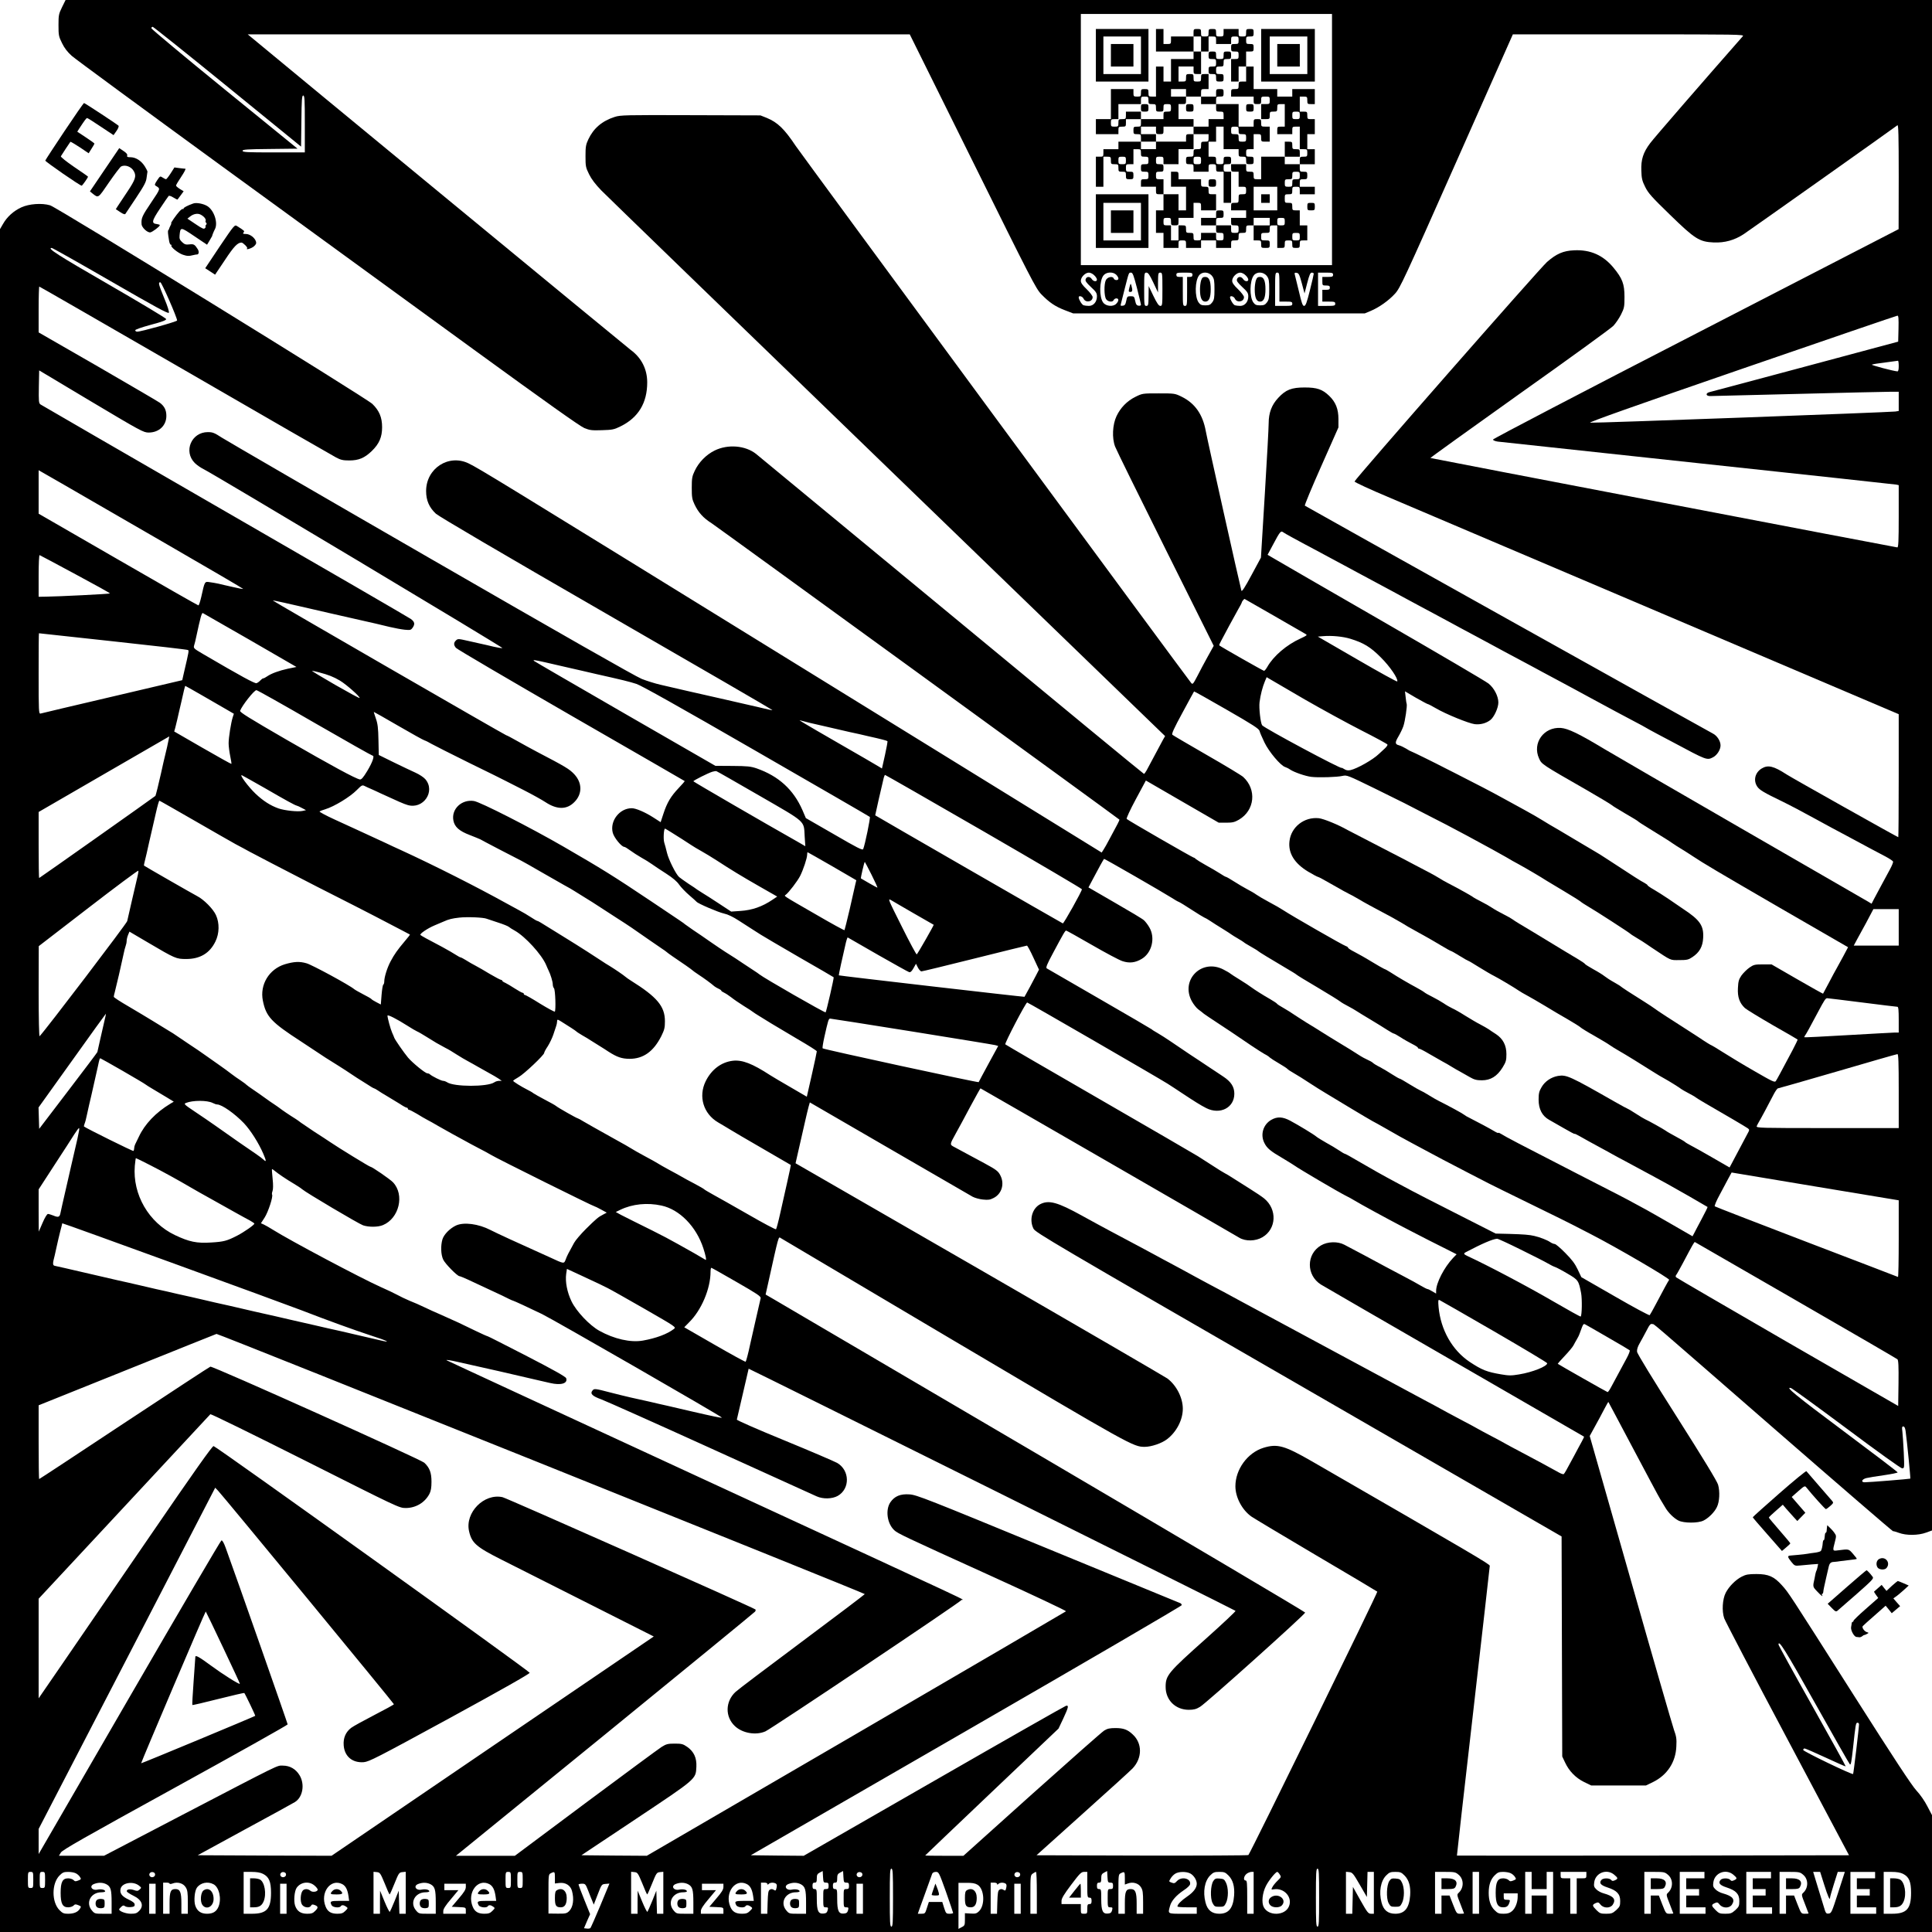 <?xml version="1.0" encoding="UTF-8"?>
<!DOCTYPE svg  PUBLIC '-//W3C//DTD SVG 20010904//EN'  'http://www.w3.org/TR/2001/REC-SVG-20010904/DTD/svg10.dtd'>
<svg width="1800pt" height="1800pt" version="1.0" viewBox="0 0 1800 1800" xmlns="http://www.w3.org/2000/svg">
<g transform="translate(0 1800) scale(.1 -.1)">
<path d="m578 17933c-31-63-33-75-33-168s2-105 33-167c22-46 51-83 90-118 31-28 667-495 1412-1038 745-542 1794-1306 2330-1696 679-494 993-717 1034-734 51-21 71-23 165-20 97 3 113 6 173 36 165 81 248 218 248 409 0 124-54 230-154 303-34 25-3199 2633-3539 2916l-29 24h3084 3084l586-1182c544-1099 589-1187 639-1239 75-77 129-114 220-149l78-30h1358 1358l55 23c77 32 168 96 227 161 47 51 82 126 574 1235l524 1181h1079c1027 0 1078-1 1064-17-365-415-831-952-863-996-66-87-87-154-83-257 2-72 8-96 36-152 28-57 61-94 229-257 234-228 275-254 410-260 102-4 192 21 278 77 49 32 1392 983 1433 1015 9 7 12-90 12-479l-1-489-1889-974c-1040-535-1890-979-1890-986s18-15 43-19c23-3 863-93 1867-201 1004-107 1835-198 1848-200l22-5v-290c0-234-3-290-13-290-12 0-4332 827-4350 833-4 1 369 269 828 596 460 326 854 612 876 635 21 22 54 70 72 106 30 60 32 72 32 165 0 120-20 172-104 273-96 115-214 167-364 160-102-4-166-32-254-109-69-61-1793-2027-1793-2045 0-7 147-75 328-151 180-77 1320-562 2535-1078l2207-939v-573c0-315-2-573-4-573-7 0-994 554-1041 585-120 78-173 91-232 55-62-38-80-112-40-170 22-31 60-54 232-137 76-37 191-98 315-166 132-72 159-87 235-127 44-23 107-57 140-75 70-38 184-99 274-146 35-19 66-39 68-46 3-7-11-40-30-75s-55-101-80-148-55-104-68-127l-22-43-31 19c-17 10-544 314-1171 676s-1205 697-1285 745c-237 143-340 193-408 198-159 11-268-141-203-284 25-55 20-52 446-296 116-67 219-129 230-138 11-10 70-46 130-81 61-35 112-66 115-70s43-31 90-59c174-108 196-121 227-143 17-12 57-38 89-57 31-19 77-48 102-65 112-74 215-135 813-482l637-368-45-85c-25-47-54-98-63-115-10-16-41-75-70-130s-54-101-55-103c-1-1-110 59-241 135l-239 138h-82c-74 0-85-3-124-30-24-17-57-50-74-73-25-37-30-55-33-117-5-84 15-140 65-187 16-14 132-85 258-158 127-72 232-133 233-135 2-2-19-45-46-97-115-217-146-274-157-290-10-15-32-4-200 93-105 60-235 139-290 174s-103 64-107 65c-5 0-62 35-128 80-8 5-58 37-110 71s-135 87-185 119c-49 32-99 65-110 74s-54 37-95 63c-111 69-214 136-220 143-3 4-32 21-65 40-33 18-72 44-87 56s-61 41-102 63c-41 23-76 45-78 49-2 5-28 23-58 41s-91 54-135 81-107 65-140 85-96 58-140 85-105 63-135 81-62 38-70 45c-8 6-44 27-80 45s-83 44-105 59-69 42-105 60-72 38-80 45c-14 11-138 80-235 130-22 11-58 32-80 46s-67 39-100 56-91 47-130 68c-38 21-142 75-230 120-244 126-368 190-390 202-90 51-223 105-268 110-136 14-258-82-273-213-14-112 46-208 174-285 45-27 87-49 92-49 6 0 68-34 139-75s138-78 148-82 50-26 88-48c63-38 125-71 311-170 33-18 78-44 100-57 21-14 77-47 124-72 47-26 99-55 115-64 17-9 69-40 118-69 48-29 91-53 95-53s40-20 80-45 75-45 80-46c4 0 50-27 102-60 52-32 116-70 141-82 47-24 183-105 230-137 14-10 49-30 77-45s102-58 164-95c62-38 158-95 213-126 55-32 108-65 117-73 9-9 67-45 130-80 62-36 127-74 143-86 17-12 59-39 95-59 58-33 186-112 325-200 28-18 69-42 93-55 42-23 137-82 157-98 6-5 35-21 65-37s61-33 69-40c7-6 48-31 91-56 179-103 376-219 394-232 17-13 17-15-7-58-23-43-121-227-149-281l-14-26-154 89c-85 49-177 101-205 115-27 14-52 29-55 33s-41 27-85 50c-44 24-87 48-95 55-17 13-165 96-192 107-10 4-49 28-88 53-38 25-72 45-75 45s-56 29-118 64c-424 242-452 254-531 242-63-11-122-50-153-104-23-39-28-58-28-117 0-88 33-152 98-188 23-13 86-49 140-80 53-31 97-54 97-51s19-5 43-19c47-27 121-68 212-117 33-18 78-42 100-55 22-12 74-41 115-62 80-43 167-90 278-150 37-20 91-49 121-66 61-33 364-207 370-212 2-2-23-52-55-112-31-59-64-120-71-135l-14-26-182 105c-100 58-211 121-247 141-36 19-90 49-120 65-56 31-124 67-510 264-559 287-683 352-725 379-14 9-25 13-25 9 0-3-15 2-33 13-37 23-174 96-232 125-22 10-47 25-55 32-14 12-147 84-235 128-22 11-64 35-94 54s-64 38-77 43c-12 5-59 32-103 59-45 28-85 51-89 51-5 0-37 18-71 40-35 23-86 53-114 68-29 14-58 32-65 39-8 8-29 20-48 28s-58 29-87 48c-28 19-103 65-166 103s-144 88-180 111-97 61-136 84c-38 24-90 57-115 74-25 18-71 46-102 64-31 17-58 35-60 39-2 5-30 23-62 42-69 39-152 92-181 114-11 9-56 39-100 66s-86 54-93 60c-6 6-36 23-65 38-202 103-401-98-293-296 16-29 43-63 59-75s41-31 55-43c15-11 70-48 122-82 92-60 159-105 325-218 44-29 96-63 116-74 21-10 43-25 50-33 8-7 46-32 86-55s74-46 78-51c3-5 30-23 62-41 31-18 95-57 142-89 47-31 116-74 153-96s142-85 232-140c91-55 183-109 203-120 21-11 74-40 117-65 130-74 157-90 251-140 50-26 119-63 155-83 36-19 97-52 135-72 39-21 147-77 240-125 94-48 179-92 190-98s187-93 390-192c204-100 378-185 387-191 10-5 84-43 165-85 244-125 743-417 734-428-9-12-55-96-126-231-26-49-51-94-55-98-4-5-149 73-322 173l-315 181-34 72c-25 53-55 93-116 154-45 46-89 83-98 83s-29 8-43 18c-28 19-94 45-147 57-46 11-98 15-235 19l-125 3-305 155c-168 85-321 163-340 173s-44 23-54 28c-19 9-114 59-231 122-111 59-239 131-353 198-62 37-117 67-121 67-5 0-31 15-57 33-27 18-80 50-119 71-38 22-78 46-89 55-22 20-171 110-248 151-69 36-118 38-173 7-76-43-105-138-65-216 24-49 57-76 167-140 48-29 99-60 113-70 36-27 408-246 472-278 29-14 69-36 88-48 50-31 305-170 445-243 28-14 66-34 85-44 42-23 269-138 358-182l63-32-33-34c-83-88-158-233-158-307v-25l-36 21c-19 12-39 21-44 21s-33 14-62 31c-29 18-98 55-153 84s-131 69-170 90c-83 46-334 179-390 208-62 33-156 30-217-6-139-81-139-278-1-365 26-16 588-341 1248-722s1201-694 1203-695-8-22-21-46-46-84-72-134c-70-130-86-159-95-168-4-5-25 2-46 14-72 41-238 130-369 199-55 29-113 60-130 70-16 10-75 41-130 70s-113 60-130 70c-16 10-75 41-130 70s-122 65-150 80c-27 15-80 44-117 64-38 20-97 52-133 71s-94 51-130 70-94 51-130 70-94 51-130 70-94 51-130 70-94 51-130 70-94 51-130 70-94 51-130 70-94 51-130 70-94 51-130 70-94 51-130 70-94 51-130 70-94 51-130 70-94 51-130 70-93 50-127 69c-35 18-99 53-143 76s-102 55-130 70c-27 15-80 44-117 64-38 20-96 51-130 70-35 18-93 50-130 70-38 20-96 51-130 70-65 35-163 87-295 157-80 43-149 80-263 143-226 125-308 148-388 107-76-39-105-146-63-229 18-35 189-136 2470-1452l2450-1415 6-2050 27-57c37-79 98-142 177-181l66-32h255 255l66 32c132 65 211 185 217 331 4 71 0 94-22 155-14 40-197 672-405 1405l-380 1333 23 42c59 107 86 157 116 215 18 35 34 62 35 60s105-196 230-433c125-236 239-450 254-474 14-24 35-59 47-78 29-49 79-98 122-120 51-25 183-25 233 0 48 24 103 79 125 126 25 50 29 145 11 208-10 34-140 247-383 630-224 352-370 590-372 609-2 20 5 46 25 80 15 27 44 79 63 116 29 57 38 67 55 62 26-8-89 91 1143-982 602-524 1097-951 1099-948 2 2 26-5 54-15 68-26 181-25 254 2l55 20v7130 7129h-8694-8695l-33-67zm11832-1233v-1170h-1170-1170v1170 1170h1170 1170v-1170zm-10290 492 685-558 3 238c2 202 5 238 17 238 13 0 15-38 15-265v-265h-290c-250 0-290 2-290 15 0 12 38 15 256 17l256 3-681 554c-375 305-681 561-681 568s6 13 13 13c6 0 320-251 697-558zm8075-1757c14-13 25-31 25-40 0-22-33-19-48 5-16 26-49 26-57-1-6-16 5-31 49-73 48-44 56-57 56-88 0-50-32-88-75-88-18 0-41 3-50 6-16 6-45 54-45 74 0 19 35 10 45-12 19-42 85-31 85 14 0 11-25 44-55 73-40 38-55 60-55 79 0 34 41 76 75 76 14 0 37-11 50-25zm205 5c11-11 20-27 20-35 0-20-36-19-44 1-9 24-58 14-73-16-18-36-17-150 3-178 17-25 62-30 70-7 4 8 15 15 25 15 25 0 24-25-2-51-29-29-95-23-121 12-38 50-36 204 3 253 26 33 89 36 119 6zm193-124c20-79 37-149 37-156 0-6-10-10-22-8-18 2-25 12-32 46-8 39-11 42-42 42s-33-3-41-42c-7-35-13-44-32-46-21-3-23-1-17 20 3 12 20 77 36 143 39 152 36 145 58 145 15 0 24-24 55-144zm152 52 44-93v93c1 85 2 92 21 92s20-7 20-155c0-147-1-155-19-155-15 0-31 23-65 93l-44 92-1-92c-1-86-3-93-21-93-19 0-20 7-20 155 0 150 1 155 21 155 16 0 30-20 64-92zm365 72c0-15-7-20-25-20h-25v-135c0-128-1-135-20-135s-20 7-20 135v135h-30c-23 0-30 4-30 20 0 18 7 20 75 20s75-2 75-20zm184-13c18-24 21-43 21-122 0-80-3-98-21-122-17-23-29-28-64-28-34 0-47 5-62 26-38 51-36 204 4 254 29 37 92 33 122-8zm311 8c14-13 25-31 25-40 0-22-33-19-48 5-16 26-49 26-57-1-6-16 5-31 49-73 48-44 56-57 56-88 0-50-32-88-75-88-18 0-41 3-50 6-16 6-45 54-45 74 0 19 35 10 45-12 19-42 85-31 85 14 0 11-25 44-55 73-40 38-55 60-55 79 0 34 41 76 75 76 14 0 37-11 50-25zm199-8c18-24 21-43 21-122 0-80-3-98-21-122-17-23-29-28-64-28-34 0-47 5-62 26-38 51-36 204 4 254 29 37 92 33 122-8zm116-102v-135h60c53 0 60-2 60-20s-7-20-80-20h-80v155c0 148 1 155 20 155s20-7 20-135zm209 35 25-94 25 97c20 77 29 97 43 97 10 0 18-5 18-10 0-6-16-76-36-155-29-117-40-145-54-145s-23 27-49 138c-18 75-35 145-38 155-4 15 0 18 18 15 19-3 26-16 48-98zm291 80c0-17-7-20-50-20h-50v-40c0-39 1-40 35-40 28 0 35-4 35-20s-7-20-35-20h-35v-55-55h60c53 0 60-2 60-20s-7-20-80-20h-80v155 155h70c63 0 70-2 70-20zm5268-501-3-122-865-232c-476-127-877-235-892-238-40-10-36-37 5-37 17 0 383 9 812 20s817 20 863 20h82v-90-89l-32-5c-48-7-2808-109-2843-104-21 2 412 156 1410 500 792 273 1446 497 1453 497 10 1 12-27 10-120zm2-349c0-34-4-50-12-50-36 2-251 59-238 63 8 4 65 13 125 20 61 8 113 15 118 16 4 0 7-21 7-49zm0-5230v-170h-210-209l31 58c58 105 119 217 135 250l17 32h118 118v-170zm-340-700c173-22 321-40 328-40 9 0 12-31 12-120v-120h-37c-21-1-218-11-438-24s-402-22-404-20 1 9 6 16c10 13 43 72 123 223 58 109 69 125 83 125 6 0 154-18 327-40zm340-825v-345h-665c-629 0-664 1-658 18 4 9 12 26 19 37 14 22 98 179 141 263 15 28 32 52 38 52 5 0 255 72 555 159 300 88 551 160 558 160 9 1 12-74 12-344zm0-1377c0-198-3-357-7-355-5 2-388 150-853 327-465 178-849 327-854 331-4 4 15 52 45 106 29 54 66 123 82 154l30 55 779-130 778-129v-359zm-3522-100c114-56 228-114 253-129s56-30 69-34c12-4 64-31 114-61 101-59 104-64 127-182 10-56 8-206-4-218-2-3-114 59-248 137-247 144-619 340-801 424-43 20-46 26-19 40 150 79 248 121 289 124 8 1 107-45 220-101zm2563-472c514-296 940-544 947-550 9-9 12-63 10-224l-3-211-1029 593c-565 327-1033 599-1039 605-7 7-7 14 0 23 6 7 33 56 61 108 93 176 107 200 113 198 3-2 426-245 940-542zm-2811-290c272-158 495-291 495-297 0-29-138-84-262-104-70-12-96-12-165 0-136 23-181 41-296 117-162 109-269 297-289 510-5 59-4 70 8 66 8-3 237-135 509-292zm1065-59c105-60 194-113 198-117 5-4-7-36-26-71-44-83-114-211-146-271-14-27-29-48-33-48-5 0-449 252-465 264-1 1 28 34 65 73s74 83 82 99 22 40 30 54c9 14 22 40 28 58 35 96 33 92 56 80 11-6 107-60 211-121zm2218-845c289-216 506-372 519-372 21 0 21 2 15 148-4 81-10 168-13 195-5 38-4 47 9 47 10 0 17-14 21-42 14-100 47-440 44-444-4-3-379-34-425-34-38 0-27 28 15 39 20 5 94 17 165 27 70 10 127 22 127 26 0 5-226 177-502 383-453 338-551 419-492 403 11-3 243-172 517-376z"/>
<path d="m10210 17485v-245h245 245v245 245h-245-245v-245zm420 0v-175h-175-175v175 175h175 175v-175z"/>
<path d="m10350 17485v-105h105 105v105 105h-105-105v-105z"/>
<path d="m10770 17625v-105h175 175v-35-35h-105-105v-105-105h-35-35v70 70h-35-35v-140-140h-35c-33 0-35 2-35 35s-2 35-35 35-35-2-35-35-2-35-35-35-35 2-35 35v35h-105-105v-140-140h-70-70v-70-70h105 105v35c0 33 2 35 35 35s35 2 35 35v35h70 70v-35c0-33-2-35-35-35s-35-2-35-35 2-35 35-35 35-2 35-35v-35h-105-105v-35-35h-70-70v-35c0-33-2-35-35-35h-35v-140-140h35 35v140 140h35c33 0 35-2 35-35s2-35 35-35 35-2 35-35 2-35 35-35 35-2 35-35 2-35 35-35 35 2 35 35-2 35-35 35-35 2-35 35 2 35 35 35h35v70 70h35c33 0 35-2 35-35s2-35 35-35 35-2 35-35-2-35-35-35-35-2-35-35 2-35 35-35 35-2 35-35-2-35-35-35-35-2-35-35v-35h70 70v-35c0-33 2-35 35-35h35v-75-75h-35-35v-105-105h35 35v-70-70h70 70v35c0 33 2 35 35 35s35-2 35-35v-35h70 70v35 35h70 70v-35-35h70 70v35c0 33 2 35 35 35s35 2 35 35 2 35 35 35 35 2 35 35 2 35 35 35h35v-70-70h35c33 0 35-2 35-35 0-34 1-35 40-35s40 1 40 35-1 35-40 35-40 1-40 35 1 35 40 35 40 1 40 35c0 33 2 35 35 35h35v-105-105h35c33 0 35 2 35 35s2 35 35 35 35-2 35-35 2-35 35-35 35 2 35 35 2 35 35 35h35v70 70h-35-35v70 70h-35c-33 0-35 2-35 35s-2 35-35 35c-34 0-35 1-35 40s1 40 35 40c33 0 35 2 35 35s2 35 35 35 35-2 35-35v-35h70 70v35 35h-70-70v35c0 33 2 35 35 35s35 2 35 35-2 35-35 35-35 2-35 35v35h70 70v70 70h-35-35v70 70h35 35v70 70h-35c-33 0-35 2-35 35s-2 35-35 35h-35v70 70h35c33 0 35-2 35-35s2-35 35-35h35v70 70h-105-105v-35-35h-70-70v35 35h-110-110v105 105h-35-35v70 70h35c33 0 35 2 35 35s-2 35-35 35-35 2-35 35 2 35 35 35 35 2 35 35-2 35-35 35-35-2-35-35-2-35-35-35-35 2-35 35v35h-70-70v-35c0-33-2-35-35-35s-35 2-35 35-2 35-35 35-35-2-35-35-2-35-35-35-35 2-35 35-2 35-35 35-35-2-35-35v-35h-105-105v-35c0-33-2-35-35-35h-35v70 70h-35-35v-105zm420-35v-70h35 35v70 70h35c33 0 35-2 35-35v-35h70 70v35c0 33 2 35 35 35s35-2 35-35-2-35-35-35-35-2-35-35 2-35 35-35 35-2 35-35-2-35-35-35h-35v-105-105h35 35v70 70h35 35v-70-70h-35c-33 0-35-2-35-35s-2-35-35-35-35-2-35-35v-35h105 105v-35c0-33 2-35 35-35s35 2 35 35c0 34 1 35 40 35s40-1 40-35-1-35-40-35h-40v-70-70h40c39 0 40 1 40 35 0 33 2 35 35 35s35 2 35 35 2 35 35 35h35v-105-105h-35c-33 0-35-2-35-35v-35h70 70v35c0 33 2 35 35 35h35v-105-105h35c33 0 35-2 35-35s-2-35-35-35-35-2-35-35v-35h-70-70v35 35h-110-110v-105-105h-35c-33 0-35 2-35 35s-2 35-35 35-35 2-35 35v35h-70-70v-35c0-33 2-35 35-35h35v-70-70h35c33 0 35-2 35-35s-2-35-35-35c-34 0-35-1-35-40s-1-40-35-40c-33 0-35-2-35-35v-35h70 70v-35-35h-70-70v-35c0-33 2-35 35-35s35-2 35-35-2-35-35-35-35 2-35 35v35h-70-70v-35c0-33 2-35 35-35s35-2 35-35-2-35-35-35-35 2-35 35v35h-70-70v-35c0-33-2-35-35-35s-35 2-35 35-2 35-35 35-35 2-35 35-2 35-35 35h-35v-70-70h-35-35v70 70h-35c-33 0-35 2-35 35s2 35 35 35 35-2 35-35 2-35 35-35 35 2 35 35v35h70 70v70 70h35c33 0 35-2 35-35v-35h70 70v75 75h-35c-33 0-35 2-35 35s-2 35-35 35-35 2-35 35v35h-105-105v35c0 33-2 35-35 35h-35v-70-70h70 70v-110-110h-35-35v75 75h-70-70v70 70h-35c-33 0-35 2-35 35s2 35 35 35 35 2 35 35-2 35-35 35-35 2-35 35 2 35 35 35 35-2 35-35v-35h70 70v70 70h70 70v70 70h-35c-33 0-35-2-35-35v-35h-140-140v-35-35h-70-70v35 35h70 70v35 35h-70-70v35 35h70 70v-35c0-33 2-35 35-35s35 2 35 35v35h140 140v35 35h-70-70v70 70h35c33 0 35 2 35 35v35h-70-70v35 35h70 70v-35-35h70 70v35c0 33 2 35 35 35h35v70 70h-35c-33 0-35-2-35-35s-2-35-35-35-35 2-35 35-2 35-35 35-35-2-35-35-2-35-35-35h-35v70 70h70 70v-35c0-33 2-35 35-35h35v105 105h-35-35v70 70h35 35v-70zm-490-525c0-33 2-35 35-35s35-2 35-35 2-35 35-35 35 2 35 35 2 35 35 35 35-2 35-35-2-35-35-35-35-2-35-35v-35h-105-105v35 35h-70-70v-35c0-33-2-35-35-35s-35-2-35-35-2-35-35-35-35 2-35 35 2 35 35 35h35v70 70h105 105v35c0 33 2 35 35 35s35-2 35-35zm1410-140c0-33-2-35-35-35s-35 2-35 35 2 35 35 35 35-2 35-35zm-1620-420c0-33-2-35-35-35s-35 2-35 35 2 35 35 35 35-2 35-35zm1620-140c0-33-2-35-35-35s-35-2-35-35-2-35-35-35-35 2-35 35 2 35 35 35 35 2 35 35 2 35 35 35 35-2 35-35zm-210-215v-110h-110-110v110 110h110 110v-110zm-70-215v-35h-75-75v35 35h75 75v-35zm140 0c0-33-2-35-35-35s-35 2-35 35 2 35 35 35 35-2 35-35zm140-140c0-33-2-35-35-35s-35 2-35 35 2 35 35 35 35-2 35-35z"/>
<path d="m11260 17485c0-33 2-35 35-35s35-2 35-35-2-35-35-35-35-2-35-35 2-35 35-35 35-2 35-35 2-35 35-35 35 2 35 35-2 35-35 35-35 2-35 35 2 35 35 35 35 2 35 35 2 35 35 35 35 2 35 35-2 35-35 35-35-2-35-35-2-35-35-35-35 2-35 35-2 35-35 35-35-2-35-35z"/>
<path d="m11330 17135v-35h-70-70v-35-35h70 70v-35c0-33 2-35 35-35s35-2 35-35v-35h-70-70v-35-35h-70-70v-35-35h70 70v-35c0-33-2-35-35-35s-35-2-35-35-2-35-35-35-35-2-35-35-2-35-35-35-35-2-35-35 2-35 35-35 35-2 35-35v-35h70 70v35c0 33 2 35 35 35s35-2 35-35 2-35 35-35h35v-145-145h35 35v145 145h-35c-33 0-35 2-35 35s2 35 35 35 35 2 35 35-2 35-35 35-35-2-35-35-2-35-35-35-35 2-35 35-2 35-35 35h-35v70 70h35 35v70 70h35 35v-105-105h70 70v-35c0-33 2-35 35-35s35-2 35-35 2-35 35-35 35 2 35 35-2 35-35 35-35 2-35 35 2 35 35 35h35v70 70h35c33 0 35-2 35-35 0-34 1-35 40-35h40v70 70h-40c-39 0-40 1-40 35 0 33-2 35-35 35s-35-2-35-35v-35h-70-70v105 105h-105-105v35c0 33 2 35 35 35s35 2 35 35-2 35-35 35-35-2-35-35zm210-350c0-33 2-35 35-35s35-2 35-35-2-35-35-35-35 2-35 35-2 35-35 35-35 2-35 35 2 35 35 35 35-2 35-35zm-350-280c0-33-2-35-35-35s-35 2-35 35 2 35 35 35 35-2 35-35z"/>
<path d="m11050 16995c0-33 2-35 35-35s35 2 35 35-2 35-35 35-35-2-35-35z"/>
<path d="m11610 16995c0-33 2-35 35-35s35 2 35 35-2 35-35 35-35-2-35-35z"/>
<path d="m11970 16610v-70h70 70v35c0 33-2 35-35 35s-35 2-35 35-2 35-35 35h-35v-70z"/>
<path d="m11260 16295c0-33 2-35 35-35s35 2 35 35-2 35-35 35-35-2-35-35z"/>
<path d="m11330 16005v-35h-70-70v-35-35h70 70v35c0 33 2 35 35 35s35 2 35 35-2 35-35 35-35-2-35-35z"/>
<path d="m10630 16995c0-33 2-35 35-35s35 2 35 35-2 35-35 35-35-2-35-35z"/>
<path d="m11750 16150v-40h40 40v40 40h-40-40v-40z"/>
<path d="m11750 17485v-245h250 250v245 245h-250-250v-245zm430 0v-175h-175-175v175 175h175 175v-175z"/>
<path d="m11900 17485v-105h105 105v105 105h-105-105v-105z"/>
<path d="m10210 15940v-250h245 245v250 250h-245-245v-250zm420-5v-175h-175-175v175 175h175 175v-175z"/>
<path d="m10350 15935v-105h105 105v105 105h-105-105v-105z"/>
<path d="m12180 16075c0-33 2-35 35-35s35 2 35 35-2 35-35 35-35-2-35-35z"/>
<path d="m10523 15323c-10-39-9-43 8-43 20 0 23 15 10 60-7 23-8 22-18-17z"/>
<path d="m11191 15389c-6-18-11-55-11-84 0-79 16-115 50-115s50 36 50 115-16 115-50 115c-22 0-30-6-39-31z"/>
<path d="m11701 15389c-6-18-11-55-11-84 0-79 16-115 50-115s50 36 50 115-16 115-50 115c-22 0-30-6-39-31z"/>
<path d="m600 16777c-96-144-176-266-178-273-2-9 323-234 339-234 6 0 59 75 59 84 0 2-58 43-130 91-74 51-126 93-123 99 7 13 84 129 89 135 2 2 41-21 87-51l83-56 27 43c15 23 27 44 27 47s-36 29-80 58l-80 53 16 26c56 85 68 101 76 101 5 0 62-36 127-80l119-79 28 40c16 23 23 43 18 48-20 18-314 211-321 211-5-1-87-119-183-263z"/>
<path d="m5728 16911c-119-38-198-106-247-210-23-49-26-69-26-156 0-94 2-105 33-168 23-47 59-94 115-152 45-46 1207-1171 2582-2501 1375-1329 2538-2454 2585-2500l85-82-19-33c-17-31-110-205-153-286-10-18-21-33-25-33s-809 663-1788 1473c-979 809-1801 1488-1826 1508-100 79-262 92-385 32-80-39-150-111-187-191-24-50-27-69-27-157 0-87 3-107 26-155 35-74 80-125 159-175 48-31 3777-2741 3799-2761 2-2-6-20-17-41s-42-79-69-129c-26-50-55-101-64-114l-15-23-2825 1743c-2829 1746-2965 1829-3072 1882-186 91-397-45-397-257 0-87 28-152 91-211 29-26 593-358 1592-934 851-491 1546-894 1544-896-1-2-39 5-82 16-44 10-100 24-125 29-46 10-123 28-240 55-64 15-169 39-340 77-87 20-100 23-255 59-49 11-129 36-177 55-55 22-761 424-1960 1116-1030 594-1908 1104-1952 1132-69 45-85 51-130 51-153 0-229-180-121-288 18-18 55-44 82-57 89-43 2795-1663 2784-1667-6-2-44 4-83 13-40 10-89 21-108 25s-77 17-129 29c-88 20-95 21-112 5-23-21-24-43-1-70 9-12 492-295 1072-630 580-334 1057-609 1059-611 2-1-23-31-56-65-73-77-108-135-142-239l-26-79-70 45c-75 48-161 85-199 85-114 0-206-119-177-229 12-46 82-131 107-131 6 0 31-15 55-33s71-48 104-67c33-18 78-46 100-62s81-55 131-87c62-40 102-74 122-104 17-24 59-68 94-98s65-57 68-61c12-16 200-97 254-109 38-8 85-31 139-66 45-29 102-66 126-81s60-38 80-51 180-107 356-209c176-101 321-185 322-187 5-3-68-320-75-327-7-6-577 321-617 354-5 5-29 21-52 36s-68 45-100 66c-56 38-82 55-168 109-22 14-83 55-135 91-52 37-126 87-165 113-38 26-72 50-75 53-6 7-24 19-315 214-354 237-456 300-815 508-310 179-773 415-834 425-114 18-212-74-192-181 11-60 55-99 153-136 48-19 93-37 98-40 10-7 315-166 385-201 19-10 103-57 185-105 83-47 178-102 212-121 35-18 78-44 97-56s63-39 98-61c35-21 92-57 128-81 36-23 110-71 165-107 126-81 136-88 315-213 36-25 83-57 105-72 22-14 42-29 45-32 3-4 30-23 60-44 87-58 175-120 180-126 3-4 30-23 60-43 49-32 111-77 147-108 7-6 24-15 38-22 14-6 25-14 25-18s12-12 27-19 45-27 67-44c22-18 74-53 115-79 42-26 81-51 86-56 6-5 30-21 55-36s77-47 115-71c39-24 150-90 247-147 98-57 178-107 178-113 0-5-20-103-46-216l-47-207-151 88c-83 48-168 98-188 111-169 110-262 146-351 136-108-13-199-82-253-192-69-142-20-302 116-382 30-17 79-47 109-65 29-18 77-46 106-63 83-48 460-267 463-269 1-2-14-72-33-157s-49-217-66-294-35-144-39-148-121 58-261 139c-140 80-288 164-329 186-41 23-77 44-80 48s-43 27-90 52c-47 24-103 55-125 68s-74 41-115 63-86 48-100 57-69 40-124 69c-54 29-103 57-110 62-6 5-101 60-211 120-110 61-221 124-248 140-26 16-50 29-53 29-9 0-186 100-204 116-8 7-55 33-105 59-49 26-97 53-105 59-8 7-35 23-60 35-55 28-129 74-129 81-1 3 23 19 51 35 54 31 238 206 238 225 0 7 15 35 34 63 18 29 41 77 51 107s21 65 26 78 9 32 9 42c0 24 3 25 38 3 71-44 137-87 142-93 3-4 28-20 55-36 28-15 64-38 81-49s53-33 80-50c26-16 64-40 83-53 81-52 124-66 196-67 128 0 223 67 296 211 29 59 34 78 34 139 0 140-73 226-319 380-18 11-39 26-47 33-19 17-106 76-149 102-19 11-54 33-76 48-75 49-195 127-238 153-22 14-72 45-111 69-38 24-86 53-105 65-112 70-137 85-144 85-4 0-31 15-59 34-29 19-79 49-112 66-33 18-82 44-110 60-289 160-679 357-990 500-38 17-101 46-140 65-38 18-97 45-130 60s-91 42-130 60c-38 18-137 63-218 100s-144 71-140 75c4 3 28 13 53 20 85 26 231 115 294 179 47 47 51 49 75 37 14-7 44-21 66-30 22-10 58-26 80-37 163-75 217-99 252-109 146-44 263 126 166 240-14 17-56 45-92 61s-128 60-204 97l-138 68-3 139c-2 111-7 153-24 200-11 33-20 60-19 62 1 1 103-57 227-129s234-133 245-136 41-18 66-33c26-15 186-95 355-179 170-83 320-157 334-165 14-7 91-47 171-87 80-41 170-91 200-111 109-72 201-72 272 2 73 74 72 177-2 257-46 49-81 70-351 211-47 25-128 69-181 99-52 30-99 54-103 54-9 0-2177 1252-2174 1255 2 2 50-8 108-21s123-28 145-33 83-19 135-31 111-26 130-30 118-27 220-50 203-46 225-51 78-18 125-30c47-11 110-23 141-26 51-5 58-3 73 18 24 35 20 55-16 82-18 13-798 466-1733 1005-935 540-1708 987-1718 994-16 12-17 29-15 165l3 152 485-290c463-276 487-289 535-289 96 0 165 65 165 155 0 54-18 90-60 122-14 11-274 162-577 338l-553 318v213c0 118 3 214 6 214s615-352 1359-782c744-431 1377-795 1406-810 43-23 65-28 123-28 88 0 143 23 210 88 69 67 96 129 96 222 0 92-27 155-91 217-63 59-2936 1830-3002 1850-77 23-197 14-268-19-72-33-133-88-170-153l-29-50v-7932-7933h9e3 9e3v544 545l-43 82c-25 49-67 110-103 148-44 48-207 296-579 881-617 971-610 960-673 1030-73 82-126 105-237 105-75 0-98-4-137-24-57-29-119-91-150-151-30-59-37-169-14-237 9-26 274-534 590-1128l573-1080-1825-3c-1004-1-1826-1-1828 0-1 2 67 606 152 1343 84 737 154 1347 154 1357 0 15-158 108-1655 972-259 149-324 167-454 127-148-46-261-201-261-358 0-103 62-221 150-283 25-17 297-180 605-362 308-181 563-333 567-337 7-6-1181-2433-1201-2454-4-4-450-6-991-5l-983 3 434 390c239 214 447 403 462 420 90 96 91 233 0 316-47 45-87 59-160 59-53 0-76-5-105-23-20-12-323-280-674-594l-638-573h-178c-98 0-178 1-178 3 0 1 280 268 621 592l621 590 44 93c49 105 54 127 25 119-11-3-565-318-1231-701l-1212-696-246 2-247 3 2008 1159c1104 637 2007 1164 2007 1171s-6 15-12 18c-7 3-562 231-1233 507-1127 464-1225 503-1291 507-85 6-139-16-179-74-47-71-30-198 37-260 32-30 86-56 895-423 392-178 709-328 705-332s-884-518-1956-1143l-1950-1135-304 2-305 3 506 337c570 380 559 370 565 487 4 83-23 142-86 186-39 27-52 30-116 30s-79-4-122-31c-27-17-345-252-708-522l-659-492h-274-275l1389 1130c763 622 1392 1137 1398 1145 5 8 7 17 3 20-16 16-2316 1037-2356 1046-172 38-351-143-312-317 25-110 66-146 302-265 101-51 461-233 801-404l618-312-1501-1021-1501-1022-623 2-624 3 436 238c241 130 451 246 469 257 74 45 95 165 44 250-35 58-90 90-156 90-58 0 5 31-978-481l-688-359h-210-210l18 30c14 24 218 140 1065 606 576 317 1048 582 1048 588 0 9-469 1347-577 1644-17 47-31 72-40 70-7-2-393-660-858-1463l-845-1459v117 117l823 1589 822 1590 26-27c42-43 1639-1982 1639-1990 0-4-82-49-183-101-100-52-197-105-215-119-51-39-75-94-70-162 7-104 81-166 187-158 51 5 120 40 801 411 480 262 745 412 745 422 0 14-2913 2104-2945 2112-11 3-182-238-590-834-316-461-680-991-807-1177l-233-339v464 464l796 855c438 470 799 859 804 864 5 4 397-188 884-433 868-437 875-441 936-441 94 0 179 51 221 132 14 27 19 58 19 113 0 84-17 130-67 177-33 31-1969 901-1993 895-8-2-369-239-802-525-433-287-790-522-793-522s-5 155-5 344v343l824 331c453 182 828 333 833 334 14 4 6043-2416 6040-2424-1-4-265-204-587-444s-600-450-618-468c-95-89-98-231-5-318 70-66 195-88 284-49 60 27 1823 1208 1827 1224 3 16 327-136-2433 1139-1298 600-2362 1092-2365 1095-5 6 35 0 105-16 100-22 326-73 383-86 93-22 205-48 367-85 22-5 71-16 109-25 102-24 167-5 151 44-4 14-116 77-364 205-198 102-363 186-367 186-5 0-56 23-114 51-126 62-193 93-320 149-52 22-124 55-159 72s-96 44-135 59c-38 16-90 41-115 55s-95 47-156 74c-181 81-839 430-1e3 531-33 21-72 43-87 50l-27 12 35 54c33 52 80 195 69 213-3 4-1 20 4 33 6 16 7 59 1 113-5 49-8 90-6 91 2 2 14-6 27-17 32-27 111-80 179-120 30-18 64-40 75-50 35-31 525-321 567-336 53-18 139-18 186 2 151 63 203 282 94 398-27 29-197 146-212 146-9 0-299 178-375 230-22 15-89 59-150 98-60 40-116 78-124 84-8 7-29 22-46 33-60 37-130 85-150 101-11 8-33 24-50 35-16 10-55 37-85 59s-80 57-110 77-59 41-65 47c-5 6-30 24-55 41-25 16-63 43-85 60-22 18-74 55-115 84-41 28-97 68-125 88-27 20-99 69-160 109-60 40-114 77-120 81-5 5-35 23-65 41s-95 58-145 89c-49 30-152 92-227 136-76 44-138 84-138 90 0 5 4 26 10 46 16 61 59 247 81 351 6 30 15 65 20 78s9 33 9 46 6 38 13 55l13 31 170-100c258-152 265-155 359-155 129 0 219 54 272 163 37 75 39 172 5 246-26 58-114 146-175 177-37 19-487 277-495 284-2 2 1 20 7 42 9 37 23 93 41 178 5 22 18 81 30 130 12 50 26 110 31 135 17 76 30 120 34 120 3 0 148-83 322-183 175-101 350-201 388-222 39-20 97-52 130-70s128-67 210-110c83-43 202-105 265-137 63-33 133-69 155-80 134-67 576-293 650-333 39-21 102-54 140-73 39-20 72-38 74-39s-18-28-46-60c-70-83-99-124-134-190-32-60-59-147-59-188 0-13-4-26-9-29s-12-46-16-95l-7-90-42 22c-22 11-44 25-47 30-3 4-37 24-75 43-38 20-76 41-84 48-43 37-393 227-444 241-65 19-117 16-202-9-147-45-235-190-205-339s77-200 355-380c89-58 125-82 168-111 44-30 55-37 188-120 41-26 86-55 100-65s43-29 65-43 66-41 97-61c31-21 59-37 63-37 3 0 18-8 33-18 15-11 56-36 92-57s88-53 117-71c28-19 56-34 62-34s11-4 11-10c0-5 5-10 11-10s39-17 73-37c33-21 77-46 96-56s67-36 105-59c39-22 97-55 130-73s83-45 110-60c28-16 86-47 130-70 44-22 98-52 120-65 51-32 953-480 966-480 3 0 30-13 59-29l53-29-32-17c-46-23-66-40-162-135-47-47-97-105-110-129-55-100-65-119-78-154-17-44-13-44-151 20-52 24-110 50-128 58-144 64-366 166-422 195-112 58-249 76-322 42-57-27-112-83-126-129-17-58-15-141 7-188 17-38 132-155 152-155 5 0 40-14 77-31s105-49 152-71c176-82 196-91 230-109 19-9 38-18 42-18 9-2 140-62 268-124 105-51 1682-958 1676-965-5-4-78 11-286 59-69 16-165 38-215 50-49 11-126 28-170 39-44 10-125 28-180 40-55 13-143 34-195 48-134 35-144 36-159 18-26-31-4-53 82-84 45-17 505-222 1022-457 517-234 959-435 983-446 60-27 145-25 197 4 116 66 113 238-5 307-25 14-246 109-492 210-254 104-445 188-443 194s27 115 56 241c29 127 53 231 54 233 2 3 4528-2247 4536-2256 4-4-119-119-273-257-357-318-378-344-378-452 0-123 92-213 216-213 46 0 69 6 105 28 55 32 979 861 979 878 0 6-1095 654-2432 1440-1338 785-2469 1450-2514 1476l-81 47 22 98c103 464 97 442 119 428 12-7 740-439 1618-959 1652-978 1667-986 1773-986 62 0 159 33 208 71 89 68 147 181 147 284 0 102-59 218-144 282-23 16-811 475-1752 1018l-1712 987 14 62c8 33 23 100 34 149 11 48 29 129 41 180 11 50 26 111 32 134l12 42 740-429c407-236 757-438 777-450 21-11 64-23 96-26 48-5 66-3 100 15 75 38 103 131 62 210-20 40-38 53-150 114-36 19-101 54-145 78-44 23-101 54-126 68-53 28-54 22 6 131 23 41 84 153 134 248 51 94 94 172 96 172 3 0 2327-1341 2410-1391 59-36 153-34 217 4 131 77 139 260 16 361-18 15-80 57-138 93-58 37-127 81-155 98-27 18-61 38-75 45s-61 36-105 65c-44 28-109 70-145 93-36 22-452 264-925 537s-864 500-869 505c-8 8 191 390 204 390 8 0 1222-702 1307-756 34-21 92-60 130-85 119-79 178-116 231-143 129-65 262 3 262 134 0 64-31 112-102 159-35 23-70 46-78 52-8 5-27 17-41 27-14 9-61 41-105 70-43 29-86 57-94 62-16 10-50 33-170 115-41 28-97 64-125 80-27 15-52 31-55 35-3 3-221 131-485 283s-486 281-493 285c-10 7 4 41 59 143 97 182 113 209 122 209 4 0 112-60 240-134s256-142 285-151c64-21 119-15 179 21 95 56 129 196 71 294-14 25-37 54-50 66-12 12-134 85-270 163l-247 143 51 96c42 80 84 156 94 170 2 4 559-317 629-362 28-18 58-36 68-39 10-4 63-36 119-73 55-36 108-68 117-72 9-3 34-17 56-32s74-48 115-73c41-26 80-50 85-55 6-5 33-21 60-37 28-16 52-32 55-35 3-4 32-21 65-40s62-36 65-40c6-7 118-75 260-159 52-30 97-58 100-62s91-58 195-119c105-62 199-121 210-130s44-29 74-44c30-16 66-36 80-46 14-9 73-46 131-80 58-35 128-78 157-97 28-18 55-33 60-33s33-16 63-35c30-20 79-47 108-62 28-14 52-29 52-34s5-9 11-9c7 0 48-21 93-48 45-26 101-58 126-72 25-13 63-35 85-49s58-34 80-46 63-35 90-51c40-23 62-29 111-29 82 0 142 37 193 119 32 52 36 67 36 125 0 82-32 143-97 186-24 15-55 36-69 46-14 9-50 30-79 45-30 15-92 52-139 81-47 30-102 61-121 69-19 9-55 29-79 46-24 16-71 43-105 60-33 16-68 36-76 43s-42 27-75 45c-62 33-171 96-240 141-22 14-48 29-59 32-10 4-64 35-120 69-55 34-127 74-158 90-32 16-58 33-58 38s-10 12-22 16c-25 7-510 286-579 332-24 16-84 51-134 77-49 26-103 58-120 70-16 12-55 35-85 50-30 16-85 48-122 72s-71 43-75 43c-5 0-31 15-58 33-28 18-86 52-130 76-43 24-85 50-93 57-7 8-17 14-21 14-9 0-612 347-624 360-5 4 33 87 85 183l94 175 340-197 339-196h70c59 0 78 5 118 28 148 87 167 281 40 398-15 14-167 106-338 204-170 98-315 183-322 189-9 8 13 57 94 206 58 107 106 196 108 198 1 2 138-75 303-170 244-140 302-178 307-198 3-14 24-62 46-108 42-87 150-215 192-228 12-4 33-14 47-24 37-25 144-62 198-68 66-8 239-3 290 9 41 9 48 6 300-117 141-69 266-131 277-137s97-50 190-98c164-83 234-120 395-206 220-119 278-151 366-201 31-19 82-48 113-64 66-36 211-121 261-154 19-12 94-57 165-99 72-43 139-85 150-94 11-10 43-30 70-46 65-37 385-244 395-255 3-4 30-21 60-39s71-43 90-57c19-13 42-29 50-34 188-125 167-115 255-115 72 0 86 3 123 28 65 43 96 97 100 178 7 115-30 168-187 271-30 20-31 21-136 93-44 30-106 69-137 87-32 18-58 36-58 40s-15 15-32 24c-30 15-91 54-343 219-44 29-93 60-110 69-16 9-77 45-135 80s-150 90-205 122c-55 31-125 73-155 92s-104 62-165 95c-60 33-155 85-210 115-92 51-246 131-435 227-41 20-84 42-95 48-80 42-313 157-319 157-3 0-24 11-45 25-22 13-51 27-66 31-39 10-40 25-5 84 17 29 37 71 45 94 16 47 37 189 31 208-3 7-7 36-10 65l-6 52 102-60c57-32 106-59 111-59s39-18 75-39c94-55 306-141 362-148 53-6 106 8 146 39 35 28 74 113 74 163 0 58-39 134-91 176-24 20-471 282-994 584-522 301-976 563-1007 582l-58 34 52 97c60 114 72 129 90 115 7-6 45-27 83-48 39-21 93-50 120-65 28-15 95-51 150-80 97-52 141-75 255-137 30-17 125-67 210-113s178-95 205-110c28-15 80-44 118-64 37-20 95-51 130-70 34-18 98-53 142-76s103-55 130-70c61-34 154-83 260-140 44-23 103-55 130-70 84-46 176-95 270-145 50-26 113-60 140-75 46-25 82-45 253-136 34-19 92-50 130-70 37-20 94-51 127-69 130-70 202-109 250-135 28-15 100-53 160-85 61-32 115-61 120-65 6-4 51-29 100-55 50-26 119-63 155-82 312-167 313-168 371-138 37 20 69 70 69 110 0 41-32 91-72 111-59 30-3793 2116-3801 2123-4 4 65 170 153 368l160 361v78c0 94-26 158-86 216-64 61-113 78-229 78-122 0-176-21-246-97-61-65-89-140-89-236 0-40-16-337-36-662l-36-590-88-163c-62-116-90-158-94-145-12 40-319 1413-332 1487-28 154-100 258-223 319-65 32-67 32-216 32s-151 0-216-32c-79-39-140-102-177-181s-43-203-13-282c11-30 223-460 470-956l449-901-55-99c-30-54-74-136-97-182-40-76-44-81-58-65-30 34-3642 4939-3684 5003-106 159-169 220-271 262l-58 23-650 2c-606 2-654 1-707-16zm-4698-1530c409-236 537-306 543-295 5 8-11 60-43 136-53 130-58 148-36 148 12 0 156-328 156-356 0-10-338-105-372-104-10 0-18 6-18 13s57 27 145 51c110 29 145 43 143 54-2 8-244 153-538 323-475 274-576 339-528 339 7 0 254-139 548-309zm503-2439c405-234 735-427 733-429s-46 6-97 18c-52 12-112 25-134 31-22 5-59 11-81 14-48 7-46 10-79-138-10-43-21-78-27-78-5 0-342 192-748 427l-740 427v203 202l218-125c119-69 549-317 955-552zm-830-292c179-96 324-176 321-179-5-5-485-29-596-30l-68-1v196c0 111 4 194 9 192 5-1 155-82 334-178zm11168-388c151-87 283-163 293-169 18-10 12-14-46-41-131-59-253-164-310-264-12-21-26-38-31-38-8 0-404 225-417 237-3 2 6 23 19 46 12 23 46 85 73 137 28 52 66 121 84 153 19 32 34 61 34 66 0 6 20 31 25 31 1 0 125-71 276-158zm-9541-226 432-250-79-16c-86-19-154-44-195-72-14-10-30-18-35-18-6 0-18-9-28-20s-26-22-35-25c-16-5-138 61-497 271-89 52-92 55-84 82 5 15 14 52 20 82 38 177 50 222 61 218 4-2 202-115 440-252zm-1277-11c379-41 693-77 698-81 10-6 11-5-37-210l-16-71-651-153c-359-84-660-155-669-158-17-4-18 19-18 372 0 207 1 376 3 376 1 0 312-34 690-75zm11527 24c124-38 189-77 285-174 84-83 163-199 153-224-2-5-169 87-372 205l-368 213 48 4c81 7 185-3 254-24zm-7503-219c48-11 129-30 178-41 50-11 128-29 175-40s103-24 125-29c245-55 307-70 375-92 44-14 401-214 1115-626 578-333 1054-608 1059-613 7-6-45-260-62-300-6-13-55 12-270 137l-264 152-32 75c-84 191-221 316-426 388-56 19-87 22-225 23l-160 1-840 484c-462 267-844 488-849 493-15 12 4 10 101-12zm-2105-94c88-23 136-42 195-77s192-153 183-162c-3-3-106 53-230 124-123 71-219 129-213 129 7 0 36-6 65-14zm9183-252c160-92 398-222 529-289 132-67 241-126 243-132s-10-23-28-39c-17-16-41-38-53-49-56-54-202-136-264-150-23-5-40-2-57 9-14 9-25 14-25 12 0-16-723 371-741 397-15 21-31 163-24 215 8 66 28 143 50 195l16 38 32-19c18-11 163-95 322-188zm-10268 35c87-50 188-109 225-130l67-39-11-33c-16-52-38-188-38-242 0-28 7-81 15-120 8-38 13-71 11-72-2-2-122 65-268 149l-265 153 10 35c12 49 24 97 36 153 6 26 15 66 21 90 20 93 34 147 36 147s74-41 161-91zm1044-254c291-168 534-305 540-305 21 0 0-61-50-144-37-61-54-80-68-78-42 8-260 126-678 367-359 208-443 260-438 273 19 50 130 191 152 192 8 0 252-137 542-305zm4615 0c38-9 87-20 109-25s81-18 130-30c50-12 108-25 130-30s61-13 88-19c26-6 66-15 90-21 109-24 170-40 175-45 3-2-8-61-23-130l-28-125-31 19c-17 11-188 110-381 221-336 194-380 220-344 207 9-3 48-13 85-22zm-5973-147c-8-43-24-113-33-148-9-37-22-91-40-175-20-91-49-207-52-210-16-14-1079-765-1083-765-3 0-5 138-5 308v307l608 352c334 193 608 352 609 352 0 1-1-9-4-21zm5502-531c443-256 413-229 422-381l6-90-60 35c-331 187-982 565-983 570 0 8 138 77 177 89 16 5 33 7 38 5 6-1 185-104 400-228zm-4607 70c202-117 279-159 297-163 6-1 28-11 48-22l38-20-31-7c-44-10-166 3-225 23-76 27-143 70-214 137-68 65-156 183-127 172 9-4 105-58 214-120zm6698-404c503-291 914-533 914-538 0-18-169-320-178-318-6 1-1743 1002-1748 1007-1 1 64 287 80 351 4 14 9 25 12 25 4 0 418-237 920-527zm-2908-10c31-20 75-48 97-61 22-14 58-37 80-52s67-42 100-60 96-57 140-85c135-88 233-148 403-245l163-93-43-29c-96-65-190-98-300-105l-86-6-114 75c-62 41-131 85-153 98-22 14-44 28-50 32-5 5-41 29-80 54-38 26-78 54-87 62-30 25-99 163-114 227-8 33-19 76-26 97-9 32-4 128 8 128 2 0 30-17 62-37zm1495-313 225-131-9-37c-5-20-28-124-52-230-25-106-47-195-49-198-3-3-120 61-259 142-326 188-306 174-288 188 28 21 109 127 133 174 30 59 66 168 66 199 0 12 2 23 4 23s105-59 229-130zm367-80c33-66 58-120 54-120s-133 73-153 86c-4 3 31 154 36 154 1 0 30-54 63-120zm-6839-16c-6-24-15-63-20-86-6-24-19-83-31-133-22-94-35-151-45-197-4-21-760-1014-816-1072-5-6-9 161-9 415l1 424 462 356c254 196 464 352 466 347s-2-29-8-54zm7235-345c99-56 181-104 183-105 3-3-145-263-158-276-3-4-66 112-139 259-130 260-133 265-99 246 19-12 115-67 213-124zm-3981-49c11-4 58-20 105-35s92-33 100-40 34-24 57-36c97-55 249-221 291-319 8-19 18-43 23-52 18-36 39-104 39-129 0-14 5-30 11-36 13-13 19-206 8-218-4-3-65 30-137 74-71 45-135 81-141 81s-11 5-11 10c0 6-5 10-10 10-6 0-39 18-73 40s-74 46-89 53c-15 6-28 15-28 19 0 5-6 8-12 9-7 0-53 25-103 54-49 30-110 65-135 78s-64 35-87 50c-24 15-47 27-51 27-5 0-25 11-45 24-19 13-77 46-128 74-142 74-193 103-202 111-10 10 66 62 133 90 30 13 69 29 85 36 47 21 75 28 145 36 74 8 225 2 255-11zm3643-335c151-86 282-159 292-162 13-3 24 7 41 37l23 41 18-36c10-19 25-35 33-35 9 0 231 54 495 120s483 120 488 120c4 0 32-50 60-112l52-112-31-60c-24-46-87-165-104-193-1-3-1728 196-1730 200-1 1 8 47 20 102 13 55 31 135 40 177 9 43 20 76 23 74 4-2 130-74 280-161zm-7207-625c-10-41-28-120-40-175-13-55-23-103-24-107s-123-166-272-361l-270-354-3 99-3 100 313 437c172 241 314 438 315 437s-6-35-16-76zm2824-36c39-25 80-49 92-54 13-5 53-29 90-52 76-48 107-66 173-101 25-12 72-40 105-62 33-21 80-49 105-62 25-14 66-36 91-51 26-15 73-41 105-59 33-18 73-41 89-52l30-21h-25c-14 0-34-6-45-14-63-43-375-43-440 1-11 7-27 13-37 13-17 0-103 43-123 61-5 5-15 9-23 9-20 0-139 98-180 146-40 48-120 164-128 184-3 8-12 31-21 50-15 34-42 133-43 157 0 14 86-30 185-93zm4702-54c411-66 760-123 775-127l28-8-90-165c-49-91-91-168-92-172-3-7-1444 305-1454 315-3 3 4 50 16 104 35 156 40 173 54 173 8 0 351-54 763-120zm-7354-367c111-64 207-121 212-126 6-5 39-26 75-47 36-22 93-56 127-76l62-38-32-19c-136-82-239-191-293-307-14-30-30-63-35-72-5-10-9-26-9-36s-3-22-7-25c-4-5-436 209-461 228-1 1 1 13 6 26 6 13 15 49 21 79 14 65 29 131 41 180 12 50 49 216 62 275 14 68 17 75 23 75 3 0 96-53 208-117zm839-299c15-8 33-14 41-14 43 0 164-85 250-175 62-66 137-184 180-284 29-68 30-82 2-55-9 9-42 34-73 55-75 50-211 145-372 259-47 33-134 93-193 132-100 67-107 73-85 82 64 26 198 26 250 0zm-1247-266c-7-38-15-77-45-203-12-49-25-108-30-130s-16-71-25-110c-9-38-23-99-31-135s-19-83-24-105-12-55-16-73c-7-42-20-47-67-27-20 8-43 15-50 15-9 0-30-35-50-82l-36-83-1 197v197l148 228c82 125 165 254 185 286 20 31 39 57 43 57 3 0 3-15-1-32zm663-313c120-61 263-140 384-211 29-17 113-65 186-105 73-41 174-97 225-126 51-28 111-62 135-74 23-13 42-26 42-29 0-12-96-79-160-112-95-49-125-57-241-64-136-9-206 6-339 69-244 116-396 378-374 645 4 39 8 72 10 72 3 0 62-29 132-65zm4765-377c168-36 324-195 390-398 21-64 31-113 21-108-5 3-52 30-104 61-52 30-122 69-155 87s-82 45-110 60c-53 28-183 94-300 151-38 19-92 46-119 60l-49 27 43 21c112 54 251 68 383 39zm-3353-976c248-96 486-182 638-232 166-53 207-75 88-46-59 14-101 24-241 56-22 5-70 16-107 25-38 8-98 22-135 30-38 9-86 20-108 25-101 23-180 41-237 54-63 15-176 41-338 77-47 11-103 24-125 29s-70 16-108 25c-37 8-97 22-135 30-37 9-85 20-107 25s-70 16-108 25c-37 8-97 22-135 30-72 17-128 30-194 44-24 6-83 19-133 31-49 12-108 25-130 30-66 14-125 28-220 50-49 12-108 25-130 30-43 10-136 31-242 56-38 8-78 17-90 20-24 4-24 20-3 99 4 17 13 57 20 90s21 93 31 132c11 40 19 74 19 76 0 5 2054-743 2230-811zm4054 263c190-109 226-133 223-150-3-11-23-103-47-205-23-102-46-203-51-225-18-86-37-156-42-162-3-3-133 68-289 158l-283 163 45 46c115 113 200 314 200 472 0 22 4 38 8 36 5-1 111-61 236-133zm-1279-18c17-8 50-25 75-37s179-99 343-193c297-171 298-171 275-189-61-47-165-86-289-108-114-20-268 15-406 92-91 51-213 180-258 273-41 85-60 182-50 256l7 47 136-63c75-35 151-70 167-78zm-3506-3388c87-184 158-335 156-337-7-7-161 90-268 169-111 82-147 102-147 82 0-5-7-106-16-226s-14-220-12-222c2-3 111 23 242 56s240 58 242 56c8-8 105-210 102-213-7-7-1060-445-1063-442-3 4 598 1418 602 1414 2-1 75-153 162-337zm14831-516c172-307 318-564 325-571 9-10 15 24 29 150 24 223 26 238 42 238 8 0 14-7 14-15 0-31-51-459-55-463-9-9-465 211-465 224 0 8 6 14 13 14s95-38 196-85 185-84 187-82-138 255-311 563c-173 307-315 565-315 572 0 50 63-51 340-545zm-8590-1813c0-233-2-270-15-270s-15 37-15 270 2 270 15 270 15-37 15-270zm3970 0c0-233-2-270-15-270s-15 37-15 270 2 270 15 270 15-37 15-270zm-4595 140c21 0 25-5 25-30s-4-30-25-30c-25 0-25-1-25-85 0-83 1-85 24-85 22 0 23-3 17-28-6-21-14-28-38-30-49-5-63 24-63 135 0 86-1 93-20 93-16 0-20 7-20 30s4 30 20 30c17 0 20 7 20 40s5 42 28 54l27 14 3-54c3-50 5-54 27-54zm190 0c21 0 25-5 25-30s-4-30-25-30c-25 0-25-1-25-85 0-83 1-85 24-85 22 0 23-3 17-28-6-21-14-28-38-30-49-5-63 24-63 135 0 86-1 93-20 93-16 0-20 7-20 30s4 30 20 30c17 0 20 7 20 40s5 42 28 54l27 14 3-54c3-50 5-54 27-54zm2460 0c21 0 25-5 25-30s-4-30-25-30c-25 0-25-1-25-85 0-83 1-85 24-85 22 0 23-3 17-28-6-21-14-28-38-30-49-5-63 24-63 135 0 86-1 93-20 93-16 0-20 7-20 30s4 30 20 30c17 0 20 7 20 40s5 42 28 54l27 14 3-54c3-50 5-54 27-54zm-10035 25c0-73-1-75-25-75s-25 2-25 75 1 75 25 75 25-2 25-75zm110 0c0-73-1-75-25-75s-25 2-25 75 1 75 25 75 25-2 25-75zm284 63c14-6 32-21 40-34 14-21 13-23-14-34-25-10-32-10-45 4-9 9-32 16-50 16-52 0-70-34-70-135s18-135 70-135c18 0 41 7 50 16 13 14 20 14 45 4 27-11 28-13 14-34-20-31-56-46-110-46-39 0-51 5-79 33-75 75-75 249 0 324 28 28 40 33 79 33 25 0 56-5 70-12zm741-13c0-22-31-33-47-17-17 17-1 44 24 40 15-2 23-10 23-23zm1005 7c56-28 75-72 75-177 0-150-41-195-177-195h-78v195 195h73c49 0 83-6 107-18zm215-7c0-22-31-33-47-17-17 17-1 44 24 40 15-2 23-10 23-23zm919-82c22-57 43-103 46-103s23 46 46 103c39 97 43 102 73 105l31 3v-195-196h-30-29l-3 108-3 107-38-95c-21-52-42-98-45-102-4-4-26 39-49 95l-42 102-1-107v-108h-30-30v196 195l31-3c29-3 33-9 73-105zm1176 32c0-73-1-75-25-75s-25 2-25 75 1 75 25 75 25-2 25-75zm110 0c0-73-1-75-25-75s-25 2-25 75 1 75 25 75 25-2 25-75zm300 21v-54l43 5c57 6 102-23 116-74 21-76 11-151-26-188-23-22-33-25-109-24l-84 1v182c0 180 0 183 23 194 35 17 37 15 37-42zm814-53c22-57 43-103 46-103s23 46 46 103c39 97 43 102 73 105l31 3v-195-196h-30-29l-3 108-3 107-38-95c-21-52-42-98-45-102-4-4-26 39-49 95l-42 102-1-107v-108h-30-30v196 195l31-3c29-3 33-9 73-105zm2051 82c0-22-31-33-47-17-17 17-1 44 24 40 15-2 23-10 23-23zm779-162c36-104 66-191 66-195 0-5-15-8-33-8-32 0-34 3-51 55l-17 55h-63-62l-18-55c-16-53-19-55-51-55h-34l15 43c9 23 37 103 64 177 26 74 51 143 55 153s18 17 35 17c26 0 29-6 94-187zm691 162c0-22-31-33-47-17-17 17-1 44 24 40 15-2 23-10 23-23zm155-170v-195h-30-30v179c0 175 1 180 22 195 12 9 26 16 30 16 5 0 8-88 8-195zm470 75c0-113 1-120 20-120 16 0 20-7 20-30s-4-30-20-30c-17 0-20-7-20-45 0-43-1-45-30-45s-30 2-30 45v45h-90-90v30c0 23 23 61 90 150 80 106 94 120 120 120h30v-120zm350 61v-59l28 10c46 18 100 2 122-35 17-26 20-51 20-139v-108h-30-30v97c0 105-12 133-56 133s-54-23-54-131v-99h-30-30v183c0 181 0 184 23 195 35 17 37 15 37-47zm610 44c32-17 60-61 60-95 0-39-30-79-90-120-54-37-90-73-90-92 0-5 41-8 90-8h90v-30-30h-130c-145 0-140-3-119 73 13 48 58 99 128 146 34 22 57 45 59 57 8 54-80 74-122 29-20-22-27-24-50-15-27 10-27 10-10 38 9 16 28 36 43 45 33 21 103 22 141 2zm355-18c42-42 59-102 53-187-9-118-51-170-138-170-70 0-111 34-129 107-25 98-8 198 44 250 29 29 40 33 85 33 46 0 56-4 85-33zm235-162v-195h-30-30v155c0 131-2 155-15 155-23 0-18 39 8 61 12 10 32 18 45 19h22v-195zm243 171c15-22 14-25-19-57-20-19-42-46-49-60-13-25-13-25 16-21 95 14 173-76 138-159-36-89-191-93-235-7-22 43-13 132 21 198 25 50 90 130 105 130 4 0 15-11 23-24zm746-96 66-114 6 234h29 30v-195-195h-27c-25 0-35 13-98 125l-70 125-6-250h-29-30v196 195l31-3c29-3 38-14 98-118zm416 87c42-42 59-102 53-187-9-118-51-170-138-170-70 0-111 34-129 107-25 98-8 198 44 250 29 29 40 33 85 33 46 0 56-4 85-33zm504 7c51-42 51-123 1-169-17-16-17-20 16-103 19-48 34-88 34-89 0-2-15-3-34-3-34 0-35 1-68 85l-33 85h-37-38v-85-85h-30-30v195 195h94c87 0 97-2 125-26zm191-169v-195h-30-30v195 195h30 30v-195zm294 183c14-6 32-21 40-34 14-21 13-23-14-34-25-10-32-10-45 4-9 9-32 16-50 16-52 0-70-34-70-135 0-100 18-135 69-135 35 0 49 11 60 48 7 19 4 22-23 22-28 0-31 3-31 30v30h65 65v-31c0-53-22-109-53-135-22-18-40-24-79-24-43 0-54 4-83 33-37 37-55 89-55 162s18 125 55 162c28 28 40 33 79 33 25 0 56-5 70-12zm196-68v-80h70 70v80 80h30 30v-195-195h-30-30v85 85h-70-70v-85-85h-30-30v195 195h30 30v-80zm510 50c0-29-2-30-45-30h-45v-165-165h-30-30v165 165h-45c-43 0-45 1-45 30v30h120 120v-30zm259 4c37-31 38-38 7-52-19-9-27-8-36 4-16 18-74 18-90-1-24-29-7-49 57-70 87-28 118-61 118-126 0-46-4-54-37-85-34-30-44-34-94-34s-59 3-90 34c-41 41-42 49-8 65 23 10 28 9 46-14 28-35 91-36 114 0 32 49 8 79-85 105-24 6-55 23-68 37-22 21-25 31-20 66 12 89 117 129 186 71zm500 0c51-42 51-123 1-169-17-16-17-20 16-103 19-48 34-88 34-89 0-2-15-3-34-3-34 0-35 1-68 85l-33 85h-37-38v-85-85h-30-30v195 195h94c87 0 97-2 125-26zm341-4v-30h-85-85v-50-50h60 60v-30-30h-60-60v-55-55h90 90v-30-30h-120-120v195 195h115 115v-30zm269 4c37-31 38-38 7-52-19-9-27-8-36 4-16 18-74 18-90-1-24-29-7-49 57-70 87-28 118-61 118-126 0-46-4-54-37-85-34-30-44-34-94-34s-59 3-90 34c-41 41-42 49-8 65 23 10 28 9 46-14 28-35 91-36 114 0 32 49 8 79-85 105-24 6-55 23-68 37-22 21-25 31-20 66 12 89 117 129 186 71zm351-4v-30h-85-85v-50-50h60 60v-30-30h-60-60v-55-55h90 90v-30-30h-120-120v195 195h115 115v-30zm299 4c51-42 51-123 1-169-17-16-17-20 16-103 19-48 34-88 34-89 0-2-15-3-34-3-34 0-35 1-68 85l-33 85h-37-38v-85-85h-30-30v195 195h94c87 0 97-2 125-26zm196-91c34-109 55-156 55-124 0 7 16 64 36 127l36 114h33 33l-62-192c-59-183-63-193-88-196s-28 1-48 70c-12 40-39 128-60 196l-37 122h32 33l37-117zm475 87v-30h-85-85v-50-50h60 60v-30-30h-60-60v-55-55h90 90v-30-30h-120-120v195 195h115 115v-30zm260 12c56-28 75-72 75-177 0-150-41-195-177-195h-78v195 195h73c49 0 83-6 107-18zm-16739-97c41-22 49-50 49-171v-104h-79c-76 0-80 1-105 31-61 72-10 169 89 169 19 0 35 4 35 9 0 15-37 23-71 16-54-12-82 35-31 53 40 15 79 14 113-3zm303-12c25-20 25-21 6-38-16-14-23-15-53-4-38 13-71 6-65-14 3-6 30-24 61-39 81-39 101-95 52-143-19-20-34-25-76-25-46 0-109 23-109 41 0 3 9 14 20 24 16 14 23 15 34 6 8-7 32-11 53-9 30 2 38 7 38 23 0 15-16 28-58 48-62 29-84 59-73 101 14 55 115 72 170 29zm286 18c0-5 12-5 28 1 46 18 100 2 122-35 17-26 20-51 20-139v-108h-30-30v97c0 105-12 133-56 133s-54-23-54-131v-99h-30-30v145 145h30c17 0 30-4 30-9zm409-6c53-27 77-136 47-209-19-46-52-66-107-66-57 0-93 25-110 77-14 44-6 134 15 165 33 47 101 62 155 33zm940-11c17-14 31-32 31-39 0-21-50-28-69-10-22 19-55 19-71 0-21-26-25-101-6-130s70-35 84-10c7 13 14 14 35 6 33-13 34-25 2-56-19-20-34-25-73-25-60 0-95 24-113 77-14 44-6 134 15 165 38 54 115 64 165 22zm260 12c32-17 49-51 58-112l6-44h-87c-89 0-95-4-76-41 12-21 74-27 85-9 9 14 28 12 50-4 18-13 18-14-8-40-21-21-36-26-74-26-58 0-90 19-109 66-54 130 46 266 155 210zm822-1c41-22 49-50 49-171v-104h-79c-76 0-80 1-105 31-61 72-10 169 89 169 19 0 35 4 35 9 0 15-37 23-71 16-54-12-82 35-31 53 40 15 79 14 113-3zm548 1c32-17 49-51 58-112l6-44h-87c-89 0-95-4-76-41 12-21 74-27 85-9 9 14 28 12 50-4 18-13 18-14-8-40-21-21-36-26-74-26-58 0-90 19-109 66-54 130 46 266 155 210zm1852-1c41-22 49-50 49-171v-104h-79c-76 0-80 1-105 31-61 72-10 169 89 169 19 0 35 4 35 9 0 15-37 23-71 16-54-12-82 35-31 53 40 15 79 14 113-3zm548 1c32-17 49-51 58-112l6-44h-87c-89 0-95-4-76-41 12-21 74-27 85-9 9 14 28 12 50-4 18-13 18-14-8-40-21-21-36-26-74-26-58 0-90 19-109 66-54 130 46 266 155 210zm191 2c0-9 3-9 12 0 14 14 47 15 67 3 9-6 11-18 6-39-6-28-9-30-26-19-14 9-24 9-37 1-14-9-17-29-20-118l-3-106h-29-30v145 145h30c17 0 30-5 30-12zm311-3c41-22 49-50 49-171v-104h-79c-76 0-80 1-105 31-61 72-10 169 89 169 19 0 35 4 35 9 0 15-37 23-71 16-54-12-82 35-31 53 40 15 79 14 113-3zm1647-5c63-39 72-188 14-246-23-22-33-25-79-22l-53 3v-57c0-54-2-59-30-73l-30-16v215 214h73c55 1 82-4 105-18zm182 8c0-9 3-9 12 0 14 14 47 15 67 3 9-6 11-18 6-39-6-28-9-30-26-19-14 9-24 9-37 1-14-9-17-29-20-118l-3-106h-29-30v145 145h30c17 0 30-5 30-12zm-7840-138v-140h-30-30v140 140h30 30v-140zm1220 0v-140h-30-30v140 140h30 30v-140zm1670 109c0-23-16-49-66-107l-65-77 65-3c66-3 66-3 66-32v-30h-105-105v26c0 18 22 53 71 110l70 84h-65-66v30 30h100 100v-31zm1139-31c13-35 31-79 39-98l14-35 37 95c36 94 37 95 73 98l36 3-84-203c-47-112-89-207-93-211-5-5-20-7-34-5l-26 3 28 66 29 65-54 134c-30 74-54 138-54 142s15 8 33 8c30 0 33-4 56-62zm1261 31c0-23-16-49-66-107l-65-77 65-3c66-3 66-3 66-32v-30h-105-105v26c0 18 22 53 71 110l70 84h-65-66v30 30h100 100v-31zm1300-109v-140h-30-30v140 140h30 30v-140zm1470 0v-140h-30-30v140 140h30 30v-140z"/>
<path d="m2330 365v-135h36c48 0 73 15 90 55 29 69 10 180-34 204-12 6-37 11-56 11h-36v-135z"/>
<path d="m5188 389c-14-8-18-24-18-72 0-71 10-87 55-87 37 0 55 29 55 88 0 67-43 100-92 71z"/>
<path d="m8698 402c-10-27-18-52-18-56 0-3 16-6 36-6 34 0 36 2 30 26-4 15-12 40-19 56l-12 29-17-49z"/>
<path d="m10011 385-51-65h55 55v65c0 36-2 65-4 65s-27-29-55-65z"/>
<path d="m11304 475c-26-40-30-160-7-205 17-32 22-35 63-35s46 3 62 35c11 22 18 58 18 95s-7 73-18 95c-15 31-22 35-59 38-36 3-44-1-59-23z"/>
<path d="m11842 324c-27-18-29-55-4-77 25-23 85-22 105 1 51 56-36 121-101 76z"/>
<path d="m12944 475c-26-40-30-160-7-205 17-32 22-35 63-35s46 3 62 35c11 22 18 58 18 95s-7 73-18 95c-15 31-22 35-59 38-36 3-44-1-59-23z"/>
<path d="m13430 450v-50h60c48 0 61 4 70 19 27 51-1 81-76 81h-54v-50z"/>
<path d="m15380 450v-50h60c48 0 61 4 70 19 27 51-1 81-76 81h-54v-50z"/>
<path d="m16640 450v-50h60c48 0 61 4 70 19 27 51-1 81-76 81h-54v-50z"/>
<path d="m17610 365v-135h36c48 0 73 15 90 55 29 69 10 180-34 204-12 6-37 11-56 11h-36v-135z"/>
<path d="m902 298c-16-16-15-53 2-67 8-7 27-11 43-9 25 3 28 7 28 43 0 37-2 40-30 43-17 2-36-3-43-10z"/>
<path d="m1896 387c-26-19-33-99-12-132 36-55 106-20 106 53s-47 113-94 79z"/>
<path d="m3097 382c-26-28-21-32 38-32 57 0 66 8 39 34-21 21-57 20-77-2z"/>
<path d="m3922 298c-16-16-15-53 2-67 8-7 27-11 43-9 25 3 28 7 28 43 0 37-2 40-30 43-17 2-36-3-43-10z"/>
<path d="m4467 382c-26-28-21-32 38-32 57 0 66 8 39 34-21 21-57 20-77-2z"/>
<path d="m6322 298c-16-16-15-53 2-67 8-7 27-11 43-9 25 3 28 7 28 43 0 37-2 40-30 43-17 2-36-3-43-10z"/>
<path d="m6867 382c-26-28-21-32 38-32 57 0 66 8 39 34-21 21-57 20-77-2z"/>
<path d="m7372 298c-16-16-15-53 2-67 8-7 27-11 43-9 25 3 28 7 28 43 0 37-2 40-30 43-17 2-36-3-43-10z"/>
<path d="m9008 389c-14-8-18-24-18-72 0-71 10-87 55-87 37 0 55 29 55 88 0 67-43 100-92 71z"/>
<path d="m974 16418-136-201 23-19c57-45 51-49 154 102 53 77 104 144 113 149 39 20 97-2 120-46 24-44 14-76-61-188-41-61-81-122-91-137l-17-27 41-27c26-18 44-24 48-17 4 6 49 73 100 150 76 115 94 148 98 189 4 27 7 52 8 56 0 3-10 24-23 45-32 53-84 87-132 88-31 0-38 3-34 16 4 11-8 25-34 42l-40 27-137-202z"/>
<path d="m1590 16385c-19-30-39-55-43-55s-19 7-32 16c-23 15-24 14-51-26-23-35-26-43-13-51 46-28 47-22-44-158-83-123-92-143-88-199 1-32 56-82 82-77 20 4 87 54 88 67 1 4-11 8-25 10-55 6-52 27 26 144 40 60 76 113 81 118 4 5 24-1 44-14 20-12 37-21 39-19 1 2 15 20 30 40l27 37-36 22c-19 12-35 26-35 31 0 6 22 43 49 83s44 73 38 74c-7 0-32 3-57 6l-45 6-35-55z"/>
<path d="m1800 16104c-53-19-90-38-90-47 0-6-3-8-6-4-3 3-17-6-31-21-31-34-86-112-78-112 3 0 0-10-7-22-7-13-12-26-13-30 0-3-3-9-7-13-6-6-4-31 8-102 3-18 10-33 16-33s8-3 5-7c-12-11 62-71 106-86 41-14 58-14 101-3 12 3 25 5 30 5 19-1 23 26 8 50-28 44-37 49-78 44-32-4-45 0-67 21s-27 32-24 63c8 80 8 80 137-7l119-80 23 38c12 20 23 39 24 42 2 11 16 46 26 64 31 58-6 174-69 215-36 23-103 36-133 25zm70-104c31-16 51-42 46-56-3-7-1-16 5-20s6-11-2-20c-6-8-8-14-4-14s2-7-5-15c-10-12-23-7-88 37l-76 51 27 21c30 24 70 31 97 16z"/>
<path d="m2048 15705-136-204 92-60 92 137c83 126 118 162 154 162 14 0 60-46 53-53-19-19 38-3 62 17 20 18 25 29 20 45-11 37-57 71-94 71-27 0-31 3-22 14 12 14 10 15-61 60-22 14-26 9-160-189z"/>
<path d="m16576 4085c-135-118-246-218-246-221s61-74 136-159l136-155 39 33c21 17 39 35 39 38s-45 57-100 120-100 117-100 120c0 4 29 32 65 63l65 57 32-38c18-21 49-55 68-76l35-38 38 39 37 38-64 74-63 73 61 54c58 51 62 52 76 34 55-69 174-201 181-201 5 0 23 13 41 29 30 27 32 31 17 48-8 10-64 74-124 143s-112 129-115 133c-4 5-118-89-254-208z"/>
<path d="m17021 3767c-1-12-3-28-3-34-1-7-4-13-8-13-3 0-7-9-8-20-4-42-6-50-12-50-3 0-6-8-7-17-3-43-11-75-20-84-5-5-30-12-54-15s-55-7-69-10-52-7-85-10-68-6-78-7c-25-3-23-14 12-58 31-38 33-39 84-34 29 3 78 7 109 10l57 4-5-26c-3-15-7-30-10-35s-7-18-10-31c-2-12-6-31-8-42-18-79-18-78 24-122 38-41 59-55 45-33-3 6-2 10 2 10 5 0 9 8 10 18 2 22 8 49 28 137 9 39 19 81 22 95 8 36 19 47 50 48 16 1 42 4 58 7 17 2 57 7 90 11 33 3 62 8 64 10s-14 23-35 47c-42 47-35 46-146 32-44-6-45-4-23 79 14 54 14 59-4 84-10 15-30 37-43 49l-24 23-3-23z"/>
<path d="m17509 3476c-25-12-34-48-18-77 12-24 66-29 84-9 43 48-8 115-66 86z"/>
<path d="m17206 3214-178-156 38-39c32-33 40-37 53-26 9 8 89 78 179 156 142 125 161 145 150 159-24 33-52 62-58 62-3 0-86-70-184-156z"/>
<path d="m17625 3224-49-46-23 28-22 28-33-29c-18-17-35-31-37-33-3-1 5-15 17-31l21-29-117-103c-64-56-116-106-114-111 1-4-2-8-6-8-5 0-9-6-10-12-1-7-3-25-6-39-4-29 28-88 50-90 8-1 20-2 27-3 6-1 19 3 27 10s17 12 20 11c3 0 14 4 24 10 19 10 18 11-2 17-23 8-46 41-38 55 3 4 52 49 110 99l104 92 29-35 28-35 78 66-32 36-31 36 22 16c13 8 45 35 72 59l49 45-48 21c-26 11-50 21-54 21-3-1-28-21-56-46z"/>
</g>
</svg>
